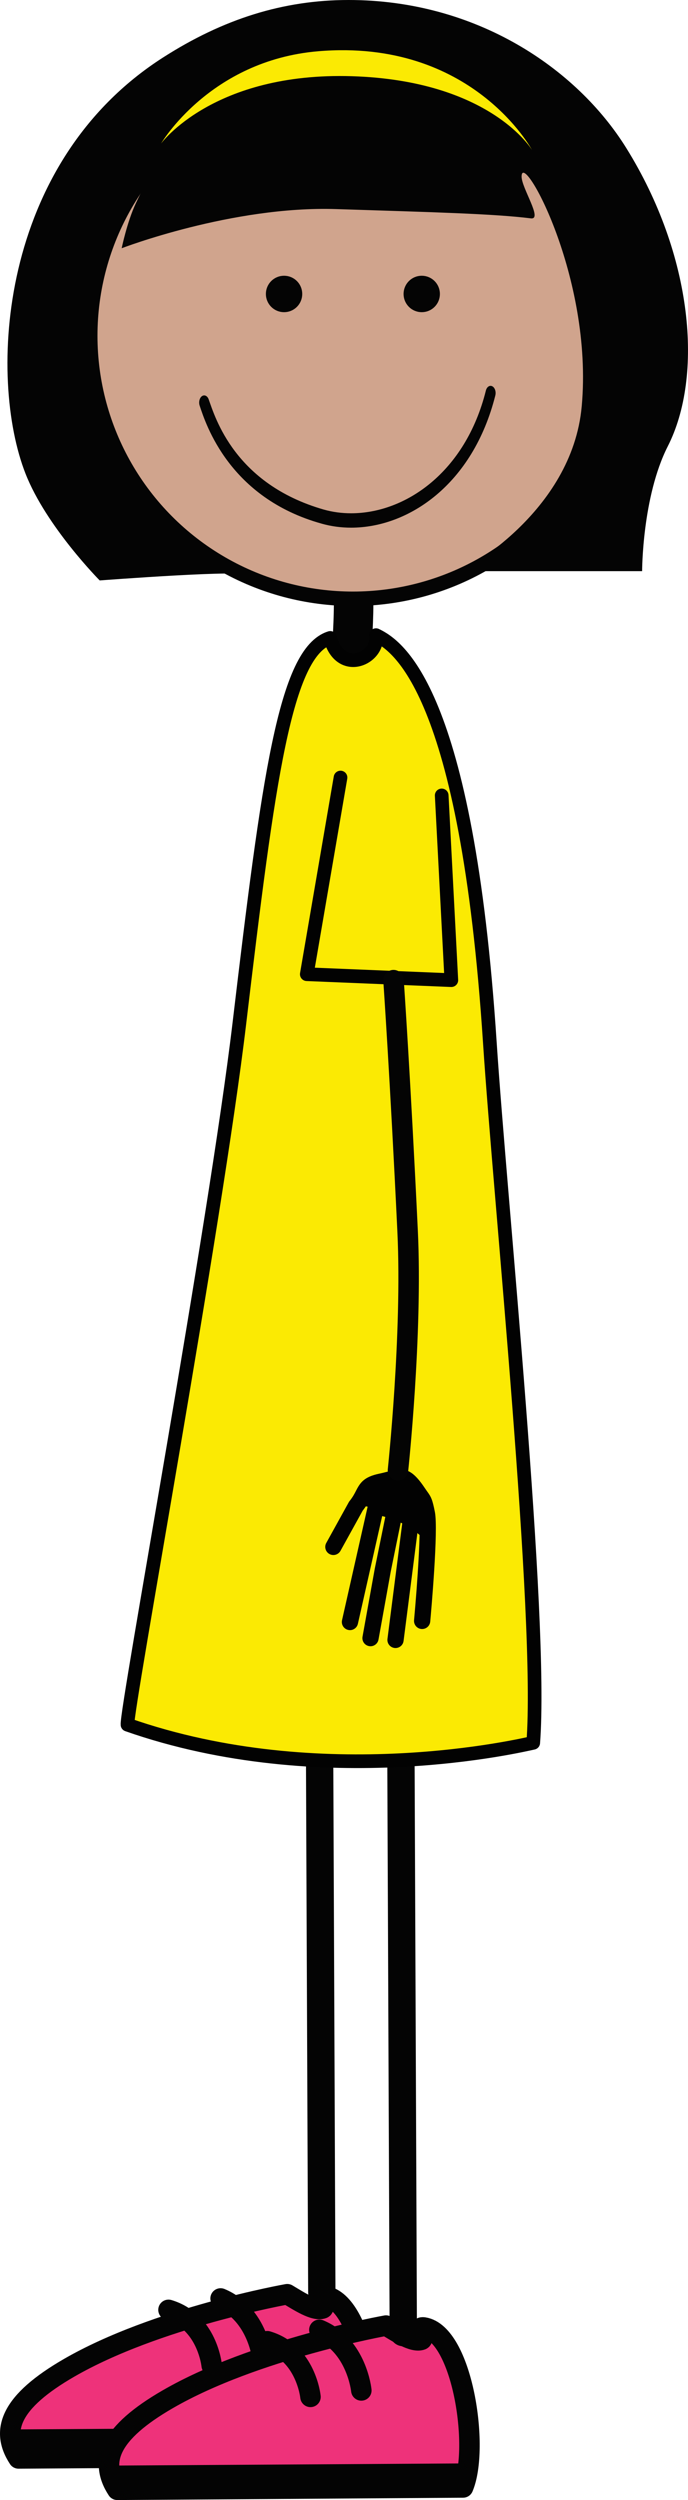 <?xml version="1.0" encoding="utf-8"?>
<!-- Generator: Adobe Illustrator 16.0.4, SVG Export Plug-In . SVG Version: 6.00 Build 0)  -->
<!DOCTYPE svg PUBLIC "-//W3C//DTD SVG 1.1//EN" "http://www.w3.org/Graphics/SVG/1.1/DTD/svg11.dtd">
<svg version="1.1" id="Layer_1" xmlns="http://www.w3.org/2000/svg" xmlns:xlink="http://www.w3.org/1999/xlink" x="0px" y="0px"
	 width="142.789px" height="518.222px" viewBox="0 0 142.789 518.222" enable-background="new 0 0 142.789 518.222"
	 xml:space="preserve">
<g id="walk0">
	<path id="highlight5" fill="#EE327A" stroke="#040404" stroke-width="4.252" stroke-linecap="round" stroke-linejoin="round" d="
		M3.85,509.595c-3.861-5.879-1.593-11.809,10.469-18.771c18.082-10.443,45.295-15.268,45.295-15.268
		c2.391,1.416,5.648,3.598,7.381,2.938c0.578-0.221-1.293-2.832,0.502-2.541c7.959,1.291,11.6,24.93,8.111,33.156L3.85,509.595z"/>
	<polygon fill="#040404" points="78.382,503.117 1.602,503.585 3.189,509.589 78.359,509.117 	"/>
	
		<path fill="none" stroke="#040404" stroke-width="4.252" stroke-linecap="round" stroke-linejoin="round" stroke-miterlimit="10" d="
		M54.49,488.998c0,0-0.932-9.33-8.707-12.562"/>
	
		<path fill="none" stroke="#040404" stroke-width="4.252" stroke-linecap="round" stroke-linejoin="round" stroke-miterlimit="10" d="
		M43.938,490.333c0,0-0.898-9.131-8.967-11.535"/>
	<path id="highlight4" fill="#EE327A" stroke="#040404" stroke-width="4.252" stroke-linecap="round" stroke-linejoin="round" d="
		M24.35,516.095c-3.861-5.879-1.594-11.809,10.469-18.771c18.082-10.443,45.296-15.268,45.296-15.268
		c2.391,1.416,5.645,3.598,7.379,2.938c0.578-0.221-1.293-2.832,0.502-2.541c7.959,1.291,11.601,24.93,8.111,33.156L24.35,516.095z"
		/>
	<polygon fill="#040404" points="97.882,510.617 21.102,511.085 22.689,517.089 97.859,516.617 	"/>
	
		<path fill="none" stroke="#040404" stroke-width="4.252" stroke-linecap="round" stroke-linejoin="round" stroke-miterlimit="10" d="
		M74.992,495.498c0,0-0.934-9.33-8.708-12.562"/>
	
		<path fill="none" stroke="#040404" stroke-width="4.252" stroke-linecap="round" stroke-linejoin="round" stroke-miterlimit="10" d="
		M64.438,496.833c0,0-0.898-9.131-8.967-11.535"/>
	<g>
		<path fill="#040404" stroke="#040404" stroke-width="2.835" d="M75.535,140.757c0,0.998-1.199,1.805-2.684,1.805
			c-1.484,0-2.686-0.807-2.686-1.805l0,0c0-2.645,0.137-5.311,0.271-7.889c0.135-2.548,0.271-5.185,0.271-7.771l0,0
			c0-0.998,1.201-0.977,2.682-0.977c1.479,0,2.685-0.021,2.685,0.977l0,0c0,2.646-0.141,5.314-0.271,7.896
			C75.671,135.541,75.535,138.175,75.535,140.757L75.535,140.757z"/>
	</g>
	<g>
		
			<line fill="none" stroke="#040404" stroke-width="5.669" stroke-linecap="round" stroke-linejoin="round" x1="66.789" y1="475.177" x2="66.235" y2="340.171"/>
	</g>
	
		<line fill="none" stroke="#040404" stroke-width="5.669" stroke-linecap="round" stroke-linejoin="round" x1="83.699" y1="483.507" x2="83.143" y2="347.503"/>
	<path id="highlight3" fill="#FBEA03" stroke="#020202" stroke-width="2.835" stroke-linecap="round" stroke-linejoin="round" d="
		M26.461,357.503c40.5,14.183,82.208,4.174,84.208,3.754c2-26-6.861-112.432-9-145.084c-4.803-73.336-19.203-82.387-23.631-84.518
		c0.75,4.779-7.367,8.517-9.501,0.576c-9.365,2.908-12.836,29.289-18.865,79.941C44.672,254.172,26.127,354.596,26.461,357.503z"/>
	
		<polyline id="highlight2" fill="#FBEA03" stroke="#020202" stroke-width="2.835" stroke-linecap="round" stroke-linejoin="round" points="
		70.672,161.172 63.672,201.938 93.671,203.172 91.671,164.879 	"/>
	<g>
		<g>
			<path fill="#020202" d="M87.458,337.666c-0.926-0.084-1.608-0.904-1.524-1.83c0.676-7.408,1.504-19.314,1.021-21.764
				c-0.414-2.105-0.524-2.253-0.983-2.888c-0.15-0.207-0.324-0.444-0.529-0.757c-1.817-2.725-1.86-2.717-4.123-2.12
				c-0.549,0.146-1.176,0.308-1.905,0.459c-1.806,0.377-1.924,0.616-2.519,1.772c-0.34,0.654-0.797,1.547-1.631,2.607l-4.604,8.322
				c-0.449,0.811-1.477,1.107-2.289,0.656c-0.812-0.449-1.106-1.479-0.658-2.289l4.669-8.441c0.046-0.086,0.1-0.166,0.16-0.238
				c0.681-0.846,1.039-1.541,1.354-2.158c0.877-1.709,1.684-2.875,4.826-3.533c0.668-0.139,1.236-0.291,1.742-0.422
				c3.357-0.875,4.9-0.797,7.779,3.521c0.178,0.269,0.324,0.465,0.451,0.646c0.801,1.104,1.061,1.662,1.564,4.213
				c0.734,3.707-0.793,20.785-0.969,22.721c-0.061,0.633-0.459,1.152-1.002,1.389C88.037,337.641,87.75,337.692,87.458,337.666z"/>
		</g>
		<path fill="#020202" d="M84.464,306.483c6.05,1.235,5.136,13.416,4.798,14.312c0,0-2.308-4.625-9.981-6.547
			c-3.158-0.789-1.146-3.059-6.382-1.457C72.898,312.792,79.57,305.479,84.464,306.483z"/>
		<g>
			<path fill="#020202" d="M81.873,341.6c-0.924-0.119-1.574-0.961-1.457-1.886l3.388-26.461c0.116-0.922,0.959-1.573,1.885-1.457
				c0.924,0.119,1.576,0.963,1.459,1.888l-3.39,26.459c-0.075,0.608-0.471,1.101-0.993,1.328
				C82.496,341.589,82.188,341.641,81.873,341.6z"/>
		</g>
		<g>
			<path fill="#020202" d="M76.598,341.214c-0.916-0.164-1.524-1.041-1.358-1.957l2.551-14.149l2.838-13.914
				c0.186-0.909,1.074-1.5,1.988-1.312c0.911,0.184,1.5,1.076,1.313,1.986l-2.832,13.879l-2.543,14.108
				c-0.103,0.574-0.486,1.024-0.981,1.244C77.277,341.231,76.939,341.278,76.598,341.214z"/>
		</g>
		<g>
			<path fill="#020202" d="M72.259,337.858c-0.907-0.205-1.476-1.108-1.272-2.019l5.349-23.682c0.205-0.91,1.105-1.477,2.017-1.273
				c0.907,0.207,1.478,1.115,1.271,2.019l-5.347,23.687c-0.123,0.543-0.495,0.965-0.969,1.172
				C72.992,337.901,72.625,337.944,72.259,337.858z"/>
		</g>
	</g>
	<path fill="none" stroke="#040404" stroke-width="4.252" stroke-linecap="round" stroke-linejoin="round" d="M82.598,304.748
		c0,0,3.017-28.146,2-49.5c-1.5-31.498-2.927-52.076-2.927-52.076"/>
</g>
<g id="Layer_2">
	<circle id="skin" fill="#D0A48D" stroke="#040404" stroke-width="3" stroke-miterlimit="10" cx="73.251" cy="69.601" r="54.52"/>
	<path fill="#040404" stroke="#040404" stroke-width="3" d="M85.257,60.934c0,1.257,1.02,2.278,2.271,2.278
		c1.263,0,2.272-1.021,2.272-2.278c0-1.259-1.018-2.277-2.272-2.277C86.276,58.657,85.257,59.675,85.257,60.934z"/>
	<path fill="#040404" stroke="#040404" stroke-width="3" d="M56.681,60.934c0,1.257,1.02,2.278,2.272,2.278
		c1.262,0,2.276-1.021,2.276-2.278c0-1.259-1.016-2.277-2.276-2.277C57.7,58.657,56.681,59.675,56.681,60.934z"/>
	<g>
		<path fill="#040404" d="M66.769,108.548c-19.177-5.332-24.047-20.623-25.322-24.431l0,0c-0.26-0.735-0.051-1.634,0.463-1.998l0,0
			c0.521-0.368,1.148-0.067,1.402,0.671l0,0c1.328,3.678,5.362,17.512,23.86,22.829l0,0c1.815,0.515,3.735,0.776,5.703,0.776l0,0
			c11.227,0,23.729-8.471,27.963-25.43l0,0c0.19-0.773,0.787-1.178,1.33-0.897l0,0c0.543,0.274,0.826,1.127,0.631,1.908l0,0
			c-4.664,18.485-18.041,27.401-29.924,27.401l0,0C70.782,109.378,68.726,109.103,66.769,108.548L66.769,108.548z"/>
	</g>
	<path fill="#040404" d="M129.957,30.648C119.699,14.182,98.837,0,72.351,0C58.793,0,46.34,3.921,33.842,11.915
		C-0.401,33.816-2.516,78.287,5.297,98.186c4.305,10.964,15.396,22.131,15.396,22.131s32.164-2.435,29.828-0.962l-14.39-10.166
		l-5.132-6.881c0.297-0.688-1.182-1.747-4.099-4.827c-1.048-1.106-0.907-2.458-2.228-3.911c-4.418-6.209-7.4-18.408-5.404-32.158
		C22,42.611,29.336,37.498,32.354,34.27c0,0-1.463,2.167-4.154,7.854c-1.826,3.865-2.947,9.334-2.947,9.334
		s22.908-8.815,44.512-8.119c20.074,0.647,32.717,0.962,40.414,1.924c2.523,0.312-1.926-6.274-1.926-8.66
		c0-5.773,14.91,20.784,12.481,47.604c-2.012,22.264-24.989,34.185-24.989,34.185h37.522c0,0,0-15.396,5.319-25.867
		C146.019,77.935,143.858,52.961,129.957,30.648z"/>
	<path id="highlight1" fill="#FBEA03" d="M33.43,29.754c0,0,10.805-14.858,39.62-13.958c28.814,0.901,37.371,15.308,37.371,15.308
		S97.998,7.923,66.028,10.624C43.528,12.525,33.43,29.754,33.43,29.754z"/>
</g>
</svg>
